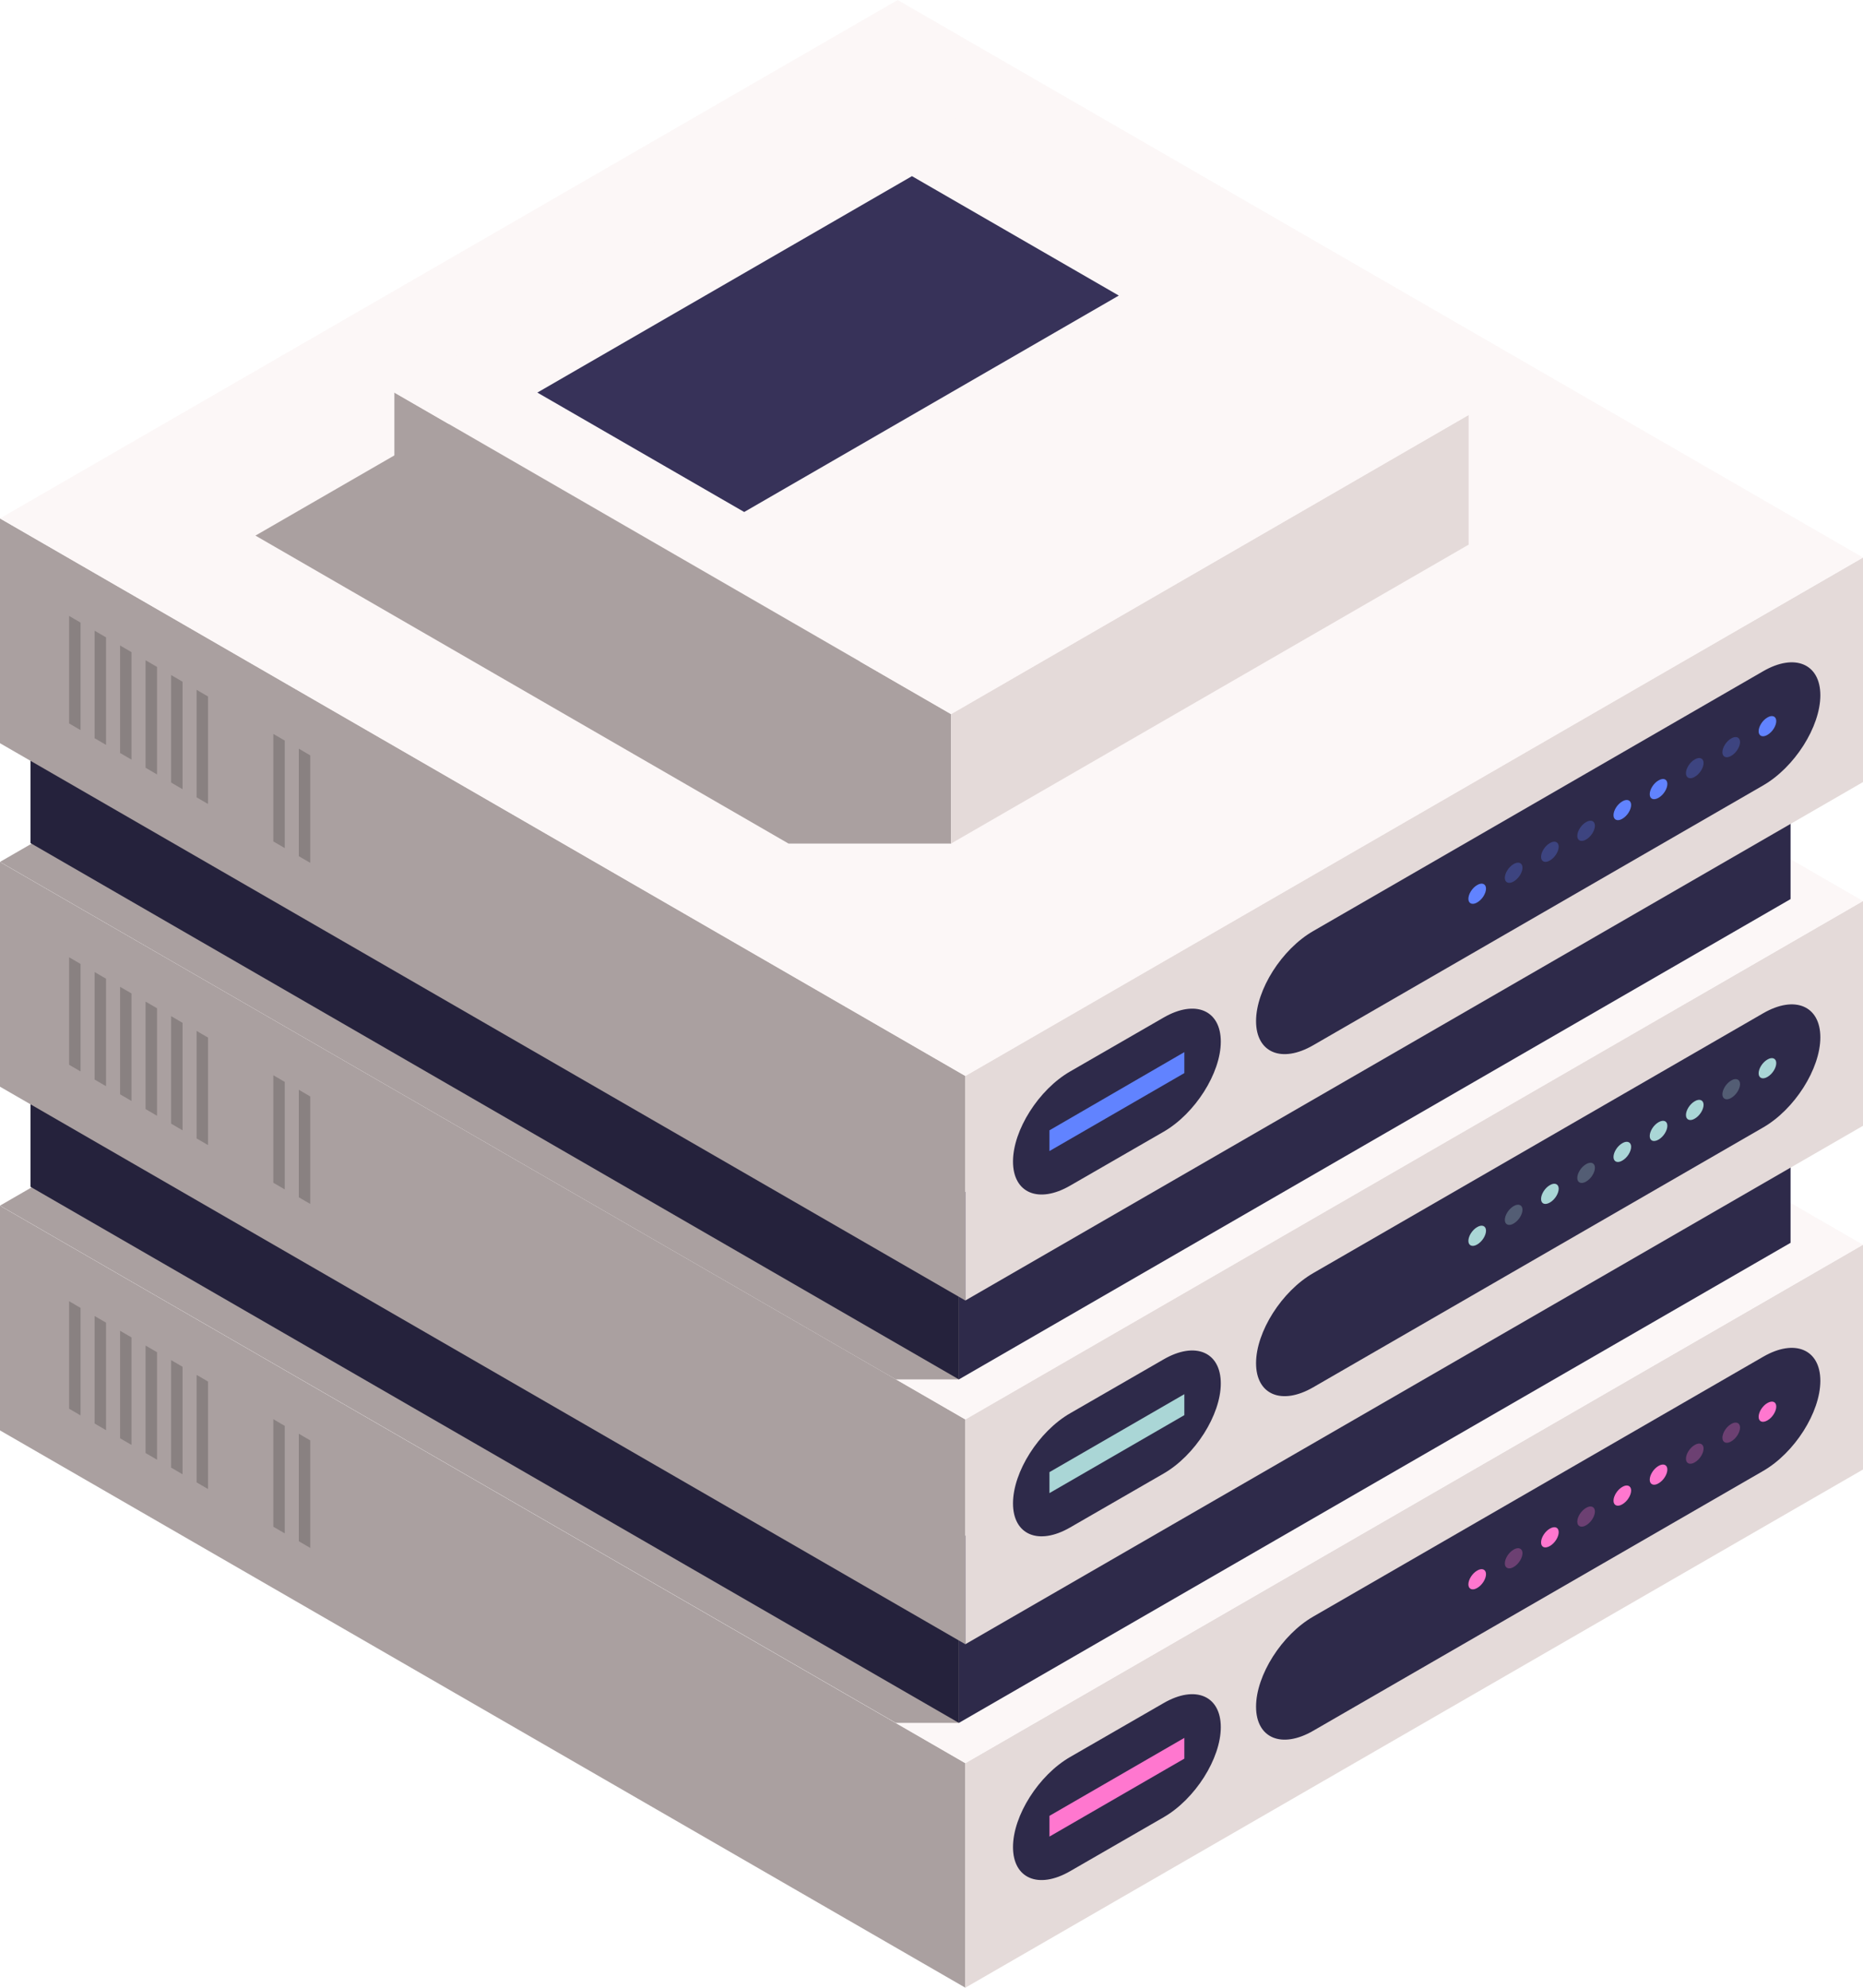<svg xmlns="http://www.w3.org/2000/svg" id="uuid-58b02fa1-4b9b-42a4-89dd-784d6f4be1a5" data-name="Ebene 2" viewBox="0 0 78.18 83.39"><g id="uuid-50ee48d2-9645-4b09-940e-d152efa167aa" data-name="0"><g id="uuid-032e41bc-c22f-4ff1-8b01-6ec6e75ceba6" data-name="7"><g><g><g id="uuid-80509f1b-e4ee-4d9a-85c8-c188105a4d0f" data-name="Axonometric Cube"><polygon id="uuid-e52554ad-f119-45ba-b1b2-bdf128e234f1" data-name="Cube face - left" points="40.51 73.97 0 50.58 0 60.01 40.51 83.39 40.51 73.97" style="fill: #aaa0a0; stroke-width: 0px;"></polygon><polygon id="uuid-14b357f2-70a7-401f-872a-9c917ecab5e2" data-name="Cube face - right" points="78.18 61.65 40.51 83.39 40.51 73.97 78.18 52.22 78.18 61.65" style="fill: #e4dad9; stroke-width: 0px;"></polygon><polygon id="uuid-4ba6243d-5163-4ac1-92fc-e974cade7421" data-name="Cube face - top" points="40.51 73.97 0 50.58 37.67 28.83 78.18 52.22 40.51 73.97" style="fill: #fcf7f7; stroke-width: 0px;"></polygon><polygon points="40.24 72.28 56.2 48.73 37.67 28.83 0 50.58 37.59 72.28 40.24 72.28" style="fill: #aaa0a0; stroke-width: 0px;"></polygon></g><g id="uuid-f4ecc84f-f02e-4450-aa9a-d706ba07e3fd" data-name="Axonometric Cube"><polygon id="uuid-0b9e63df-5b5b-409b-b89d-5b3d29e6eaa7" data-name="Cube face - left" points="40.24 64.58 1.28 42.08 1.28 49.79 40.24 72.28 40.24 64.58" style="fill: #25223c; stroke-width: 0px;"></polygon><polygon id="uuid-73ba9eed-1834-46f2-b2ef-4149af01a838" data-name="Cube face - right" points="75.14 52.14 40.24 72.28 40.24 64.58 75.14 44.43 75.14 52.14" style="fill: #2e2a4a; stroke-width: 0px;"></polygon><polygon id="uuid-030d9f17-875f-4989-aae1-3c1fc490380f" data-name="Cube face - top" points="40.24 64.58 1.28 42.08 36.17 21.94 75.14 44.43 40.24 64.58" style="fill: #fcf7f7; stroke-width: 0px;"></polygon></g></g><g><g id="uuid-dbc491e3-b02e-4eb3-8db7-84296739494d" data-name="Axonometric Cube"><polygon id="uuid-83c3f601-2b83-4e37-bf15-ab1cab8cb7bb" data-name="Cube face - left" points="40.51 59.55 0 36.16 0 45.59 40.51 68.98 40.51 59.55" style="fill: #aaa0a0; stroke-width: 0px;"></polygon><polygon id="uuid-0a529c26-42d1-493a-9504-b754bb911845" data-name="Cube face - right" points="78.18 47.23 40.51 68.98 40.51 59.55 78.18 37.8 78.18 47.23" style="fill: #e4dad9; stroke-width: 0px;"></polygon><polygon id="uuid-5f7f5ac7-a47f-40d1-942d-c7234032ae88" data-name="Cube face - top" points="40.51 59.55 0 36.16 37.67 14.42 78.18 37.8 40.51 59.55" style="fill: #fcf7f7; stroke-width: 0px;"></polygon><polygon points="40.24 57.87 56.2 34.32 37.67 14.42 0 36.16 37.59 57.87 40.24 57.87" style="fill: #aaa0a0; stroke-width: 0px;"></polygon></g><g id="uuid-0ac2b365-c149-414f-8ff1-6460f1ed6121" data-name="Axonometric Cube"><polygon id="uuid-7d7eacdf-6f56-4a8f-99d3-753d427236f4" data-name="Cube face - left" points="40.24 50.16 1.28 27.67 1.28 35.37 40.24 57.87 40.24 50.16" style="fill: #25223c; stroke-width: 0px;"></polygon><polygon id="uuid-ec27d8e2-2be6-4d3f-b2fe-96ed64e091a1" data-name="Cube face - right" points="75.14 37.72 40.24 57.87 40.24 50.16 75.14 30.02 75.14 37.72" style="fill: #2e2a4a; stroke-width: 0px;"></polygon><polygon id="uuid-ee3bb655-e1f6-4b9f-9c99-e1488b817418" data-name="Cube face - top" points="40.24 50.16 1.28 27.67 36.17 7.53 75.14 30.02 40.24 50.16" style="fill: #fcf7f7; stroke-width: 0px;"></polygon></g></g><g id="uuid-dc284e66-2984-4963-ab69-375364e35625" data-name="Axonometric Cube"><polygon id="uuid-7d62a157-d2c8-4cd2-8ab4-34e00a7e7a8f" data-name="Cube face - left" points="40.51 45.14 0 21.75 0 31.18 40.51 54.56 40.51 45.14" style="fill: #aaa0a0; stroke-width: 0px;"></polygon><polygon id="uuid-5a28308b-46b4-42a8-8b69-728e119ca13c" data-name="Cube face - right" points="78.18 32.81 40.51 54.56 40.51 45.14 78.18 23.39 78.18 32.81" style="fill: #e4dad9; stroke-width: 0px;"></polygon><polygon id="uuid-b8552c9b-b7d0-4fa4-89a4-991b5be0f8a3" data-name="Cube face - top" points="40.51 45.14 0 21.75 37.67 0 78.18 23.39 40.51 45.14" style="fill: #fcf7f7; stroke-width: 0px;"></polygon></g></g><polygon points="28.36 12.29 10.72 22.47 33.09 35.39 39.91 35.39 28.36 12.29" style="fill: #aaa0a0; stroke-width: 0px;"></polygon><g id="uuid-4e019d82-7bda-40c9-b7bf-25862df7e455" data-name="Axonometric Cube"><polygon id="uuid-b00ac74a-a1c6-4038-bb95-0ae06449a868" data-name="Cube face - left" points="39.91 29.96 16.55 16.47 16.55 21.9 39.91 35.39 39.91 29.96" style="fill: #aaa0a0; stroke-width: 0px;"></polygon><polygon id="uuid-a1ae57d3-c09e-40f4-9e87-db688b81a0da" data-name="Cube face - right" points="61.63 22.85 39.91 35.39 39.91 29.96 61.63 17.41 61.63 22.85" style="fill: #e4dad9; stroke-width: 0px;"></polygon><polygon id="uuid-11ead0c2-0197-458e-ba92-12687c1bfbd2" data-name="Cube face - top" points="39.91 29.96 16.55 16.47 38.27 3.93 61.63 17.41 39.91 29.96" style="fill: #fcf7f7; stroke-width: 0px;"></polygon><polygon points="22.55 16.47 38.27 7.39 46.95 12.4 31.23 21.48 22.55 16.47" style="fill: #373259; stroke-width: 0px;"></polygon></g><g><path d="M48.83,42.69l-3.92,2.26c-1.32.76-2.4,2.46-2.4,3.78s1.07,1.78,2.4,1.01l3.92-2.26c1.32-.76,2.4-2.46,2.4-3.78s-1.07-1.78-2.4-1.01Z" style="fill: #2e2a4a; stroke-width: 0px;"></path><path d="M73.99,28.16l-18.88,10.9c-1.32.76-2.4,2.46-2.4,3.78s1.07,1.78,2.4,1.01l18.88-10.9c1.32-.76,2.4-2.46,2.4-3.78s-1.07-1.78-2.4-1.01Z" style="fill: #2e2a4a; stroke-width: 0px;"></path></g><g><polygon points="49.7 45.02 44.04 48.29 44.04 47.42 49.7 44.14 49.7 45.02" style="fill: #6183ff; stroke-width: 0px;"></polygon><path d="M62.36,37.28c0,.2-.16.46-.37.58-.2.12-.37.05-.37-.15s.16-.46.37-.58c.2-.12.37-.05.37.15Z" style="fill: #6183ff; stroke-width: 0px;"></path><path d="M63.89,36.4c0,.2-.16.46-.37.58-.2.12-.37.05-.37-.15s.16-.46.37-.58c.2-.12.37-.05.37.15Z" style="fill: #6183ff; opacity: .3; stroke-width: 0px;"></path><path d="M65.41,35.52c0,.2-.16.46-.37.58-.2.12-.37.05-.37-.15s.16-.46.37-.58c.2-.12.37-.05.37.15Z" style="fill: #6183ff; opacity: .3; stroke-width: 0px;"></path><path d="M66.93,34.64c0,.2-.16.46-.37.58-.2.12-.37.05-.37-.15s.16-.46.37-.58c.2-.12.37-.05.37.15Z" style="fill: #6183ff; opacity: .3; stroke-width: 0px;"></path><path d="M68.45,33.77c0,.2-.16.46-.37.58-.2.12-.37.05-.37-.15s.16-.46.37-.58c.2-.12.37-.05.37.15Z" style="fill: #6183ff; stroke-width: 0px;"></path><path d="M69.97,32.89c0,.2-.16.46-.37.58s-.37.05-.37-.15.16-.46.37-.58.37-.05.37.15Z" style="fill: #6183ff; stroke-width: 0px;"></path><path d="M71.49,32.01c0,.2-.16.46-.37.58-.2.12-.37.05-.37-.15s.16-.46.37-.58c.2-.12.37-.05.37.15Z" style="fill: #6183ff; opacity: .3; stroke-width: 0px;"></path><path d="M73.02,31.13c0,.2-.16.46-.37.58-.2.12-.37.05-.37-.15s.16-.46.37-.58c.2-.12.37-.05.37.15Z" style="fill: #6183ff; opacity: .3; stroke-width: 0px;"></path><path d="M74.54,30.25c0,.2-.16.46-.37.58-.2.12-.37.05-.37-.15s.16-.46.37-.58c.2-.12.37-.05.37.15Z" style="fill: #6183ff; stroke-width: 0px;"></path></g><g><g><path d="M48.83,57.03l-3.92,2.26c-1.32.76-2.4,2.46-2.4,3.78s1.07,1.78,2.4,1.01l3.92-2.26c1.32-.76,2.4-2.46,2.4-3.78s-1.07-1.78-2.4-1.01Z" style="fill: #2e2a4a; stroke-width: 0px;"></path><path d="M73.99,42.51l-18.88,10.9c-1.32.76-2.4,2.46-2.4,3.78s1.07,1.78,2.4,1.01l18.88-10.9c1.32-.76,2.4-2.46,2.4-3.78s-1.07-1.78-2.4-1.01Z" style="fill: #2e2a4a; stroke-width: 0px;"></path></g><g><polygon points="49.7 59.37 44.04 62.64 44.04 61.76 49.7 58.49 49.7 59.37" style="fill: #aad6d6; stroke-width: 0px;"></polygon><path d="M62.36,51.63c0,.2-.16.46-.37.58-.2.12-.37.05-.37-.15s.16-.46.37-.58c.2-.12.37-.05.37.15Z" style="fill: #aad6d6; stroke-width: 0px;"></path><path d="M63.89,50.75c0,.2-.16.46-.37.58-.2.12-.37.05-.37-.15s.16-.46.37-.58c.2-.12.37-.05.37.15Z" style="fill: #aad6d6; opacity: .3; stroke-width: 0px;"></path><path d="M65.41,49.87c0,.2-.16.46-.37.58s-.37.05-.37-.15.16-.46.37-.58c.2-.12.37-.05.37.15Z" style="fill: #aad6d6; stroke-width: 0px;"></path><path d="M66.93,48.99c0,.2-.16.46-.37.58-.2.12-.37.05-.37-.15s.16-.46.37-.58c.2-.12.37-.05.37.15Z" style="fill: #aad6d6; opacity: .3; stroke-width: 0px;"></path><path d="M68.45,48.11c0,.2-.16.46-.37.58-.2.12-.37.05-.37-.15s.16-.46.37-.58c.2-.12.37-.05.37.15Z" style="fill: #aad6d6; stroke-width: 0px;"></path><path d="M69.97,47.23c0,.2-.16.46-.37.58s-.37.05-.37-.15.16-.46.37-.58.37-.05.37.15Z" style="fill: #aad6d6; stroke-width: 0px;"></path><path d="M71.49,46.35c0,.2-.16.46-.37.58-.2.12-.37.05-.37-.15s.16-.46.37-.58c.2-.12.37-.05.37.15Z" style="fill: #aad6d6; stroke-width: 0px;"></path><path d="M73.02,45.48c0,.2-.16.46-.37.58-.2.12-.37.05-.37-.15s.16-.46.37-.58c.2-.12.37-.05.37.15Z" style="fill: #aad6d6; opacity: .3; stroke-width: 0px;"></path><path d="M74.54,44.6c0,.2-.16.46-.37.58-.2.12-.37.05-.37-.15s.16-.46.37-.58c.2-.12.37-.05.37.15Z" style="fill: #aad6d6; stroke-width: 0px;"></path></g></g><g><g><path d="M48.83,71.45l-3.92,2.26c-1.32.76-2.4,2.46-2.4,3.78s1.07,1.78,2.4,1.01l3.92-2.26c1.32-.76,2.4-2.46,2.4-3.78s-1.07-1.78-2.4-1.01Z" style="fill: #2e2a4a; stroke-width: 0px;"></path><path d="M73.99,56.92l-18.88,10.9c-1.32.76-2.4,2.46-2.4,3.78s1.07,1.78,2.4,1.01l18.88-10.9c1.32-.76,2.4-2.46,2.4-3.78s-1.07-1.78-2.4-1.01Z" style="fill: #2e2a4a; stroke-width: 0px;"></path></g><g><polygon points="49.7 73.78 44.04 77.05 44.04 76.18 49.7 72.91 49.7 73.78" style="fill: #ff77cf; stroke-width: 0px;"></polygon><path d="M62.36,66.04c0,.2-.16.46-.37.58-.2.12-.37.05-.37-.15s.16-.46.37-.58c.2-.12.37-.05.37.15Z" style="fill: #ff77cf; stroke-width: 0px;"></path><path d="M63.89,65.16c0,.2-.16.46-.37.58-.2.12-.37.05-.37-.15s.16-.46.37-.58c.2-.12.37-.05.37.15Z" style="fill: #ff77cf; opacity: .3; stroke-width: 0px;"></path><path d="M65.41,64.28c0,.2-.16.46-.37.58s-.37.05-.37-.15.16-.46.37-.58.37-.05.37.15Z" style="fill: #ff77cf; stroke-width: 0px;"></path><path d="M66.93,63.41c0,.2-.16.46-.37.58-.2.12-.37.05-.37-.15s.16-.46.37-.58c.2-.12.37-.05.37.15Z" style="fill: #ff77cf; opacity: .3; stroke-width: 0px;"></path><path d="M68.45,62.53c0,.2-.16.46-.37.58-.2.12-.37.05-.37-.15s.16-.46.37-.58c.2-.12.37-.05.37.15Z" style="fill: #ff77cf; stroke-width: 0px;"></path><path d="M69.97,61.65c0,.2-.16.46-.37.58-.2.12-.37.05-.37-.15s.16-.46.37-.58c.2-.12.37-.05.37.15Z" style="fill: #ff77cf; stroke-width: 0px;"></path><path d="M71.49,60.77c0,.2-.16.46-.37.58-.2.12-.37.05-.37-.15s.16-.46.37-.58c.2-.12.37-.05.37.15Z" style="fill: #ff77cf; opacity: .3; stroke-width: 0px;"></path><path d="M73.02,59.89c0,.2-.16.46-.37.58-.2.12-.37.05-.37-.15s.16-.46.37-.58c.2-.12.37-.05.37.15Z" style="fill: #ff77cf; opacity: .3; stroke-width: 0px;"></path><path d="M74.54,59.01c0,.2-.16.46-.37.58s-.37.05-.37-.15.16-.46.37-.58.37-.05.37.15Z" style="fill: #ff77cf; stroke-width: 0px;"></path></g></g><path d="M3.38,30.63l-.48-.28v-4.51l.48.28v4.51ZM4.45,26.74l-.48-.28v4.51l.48.28v-4.51ZM5.52,27.36l-.48-.28v4.51l.48.28v-4.51ZM6.59,27.98l-.48-.28v4.51l.48.28v-4.51ZM7.66,28.6l-.48-.28v4.51l.48.28v-4.51ZM8.73,29.22l-.48-.28v4.51l.48.28v-4.51ZM11.95,31.07l-.48-.28v4.51l.48.28v-4.51ZM13.02,31.69l-.48-.28v4.51l.48.28v-4.51Z" style="fill: #898181; stroke-width: 0px;"></path><path d="M3.38,44.95l-.48-.28v-4.51l.48.28v4.51ZM4.45,41.06l-.48-.28v4.51l.48.28v-4.51ZM5.52,41.68l-.48-.28v4.51l.48.28v-4.51ZM6.59,42.3l-.48-.28v4.51l.48.28v-4.51ZM7.66,42.91l-.48-.28v4.51l.48.28v-4.51ZM8.73,43.53l-.48-.28v4.51l.48.28v-4.51ZM11.95,45.39l-.48-.28v4.51l.48.28v-4.51ZM13.02,46l-.48-.28v4.51l.48.28v-4.51Z" style="fill: #898181; stroke-width: 0px;"></path><path d="M3.38,59.38l-.48-.28v-4.51l.48.28v4.51ZM4.45,55.49l-.48-.28v4.51l.48.28v-4.51ZM5.52,56.11l-.48-.28v4.51l.48.28v-4.51ZM6.59,56.73l-.48-.28v4.51l.48.28v-4.51ZM7.66,57.34l-.48-.28v4.51l.48.28v-4.51ZM8.73,57.96l-.48-.28v4.51l.48.28v-4.51ZM11.95,59.82l-.48-.28v4.51l.48.28v-4.51ZM13.02,60.43l-.48-.28v4.51l.48.28v-4.51Z" style="fill: #898181; stroke-width: 0px;"></path></g></g></svg>